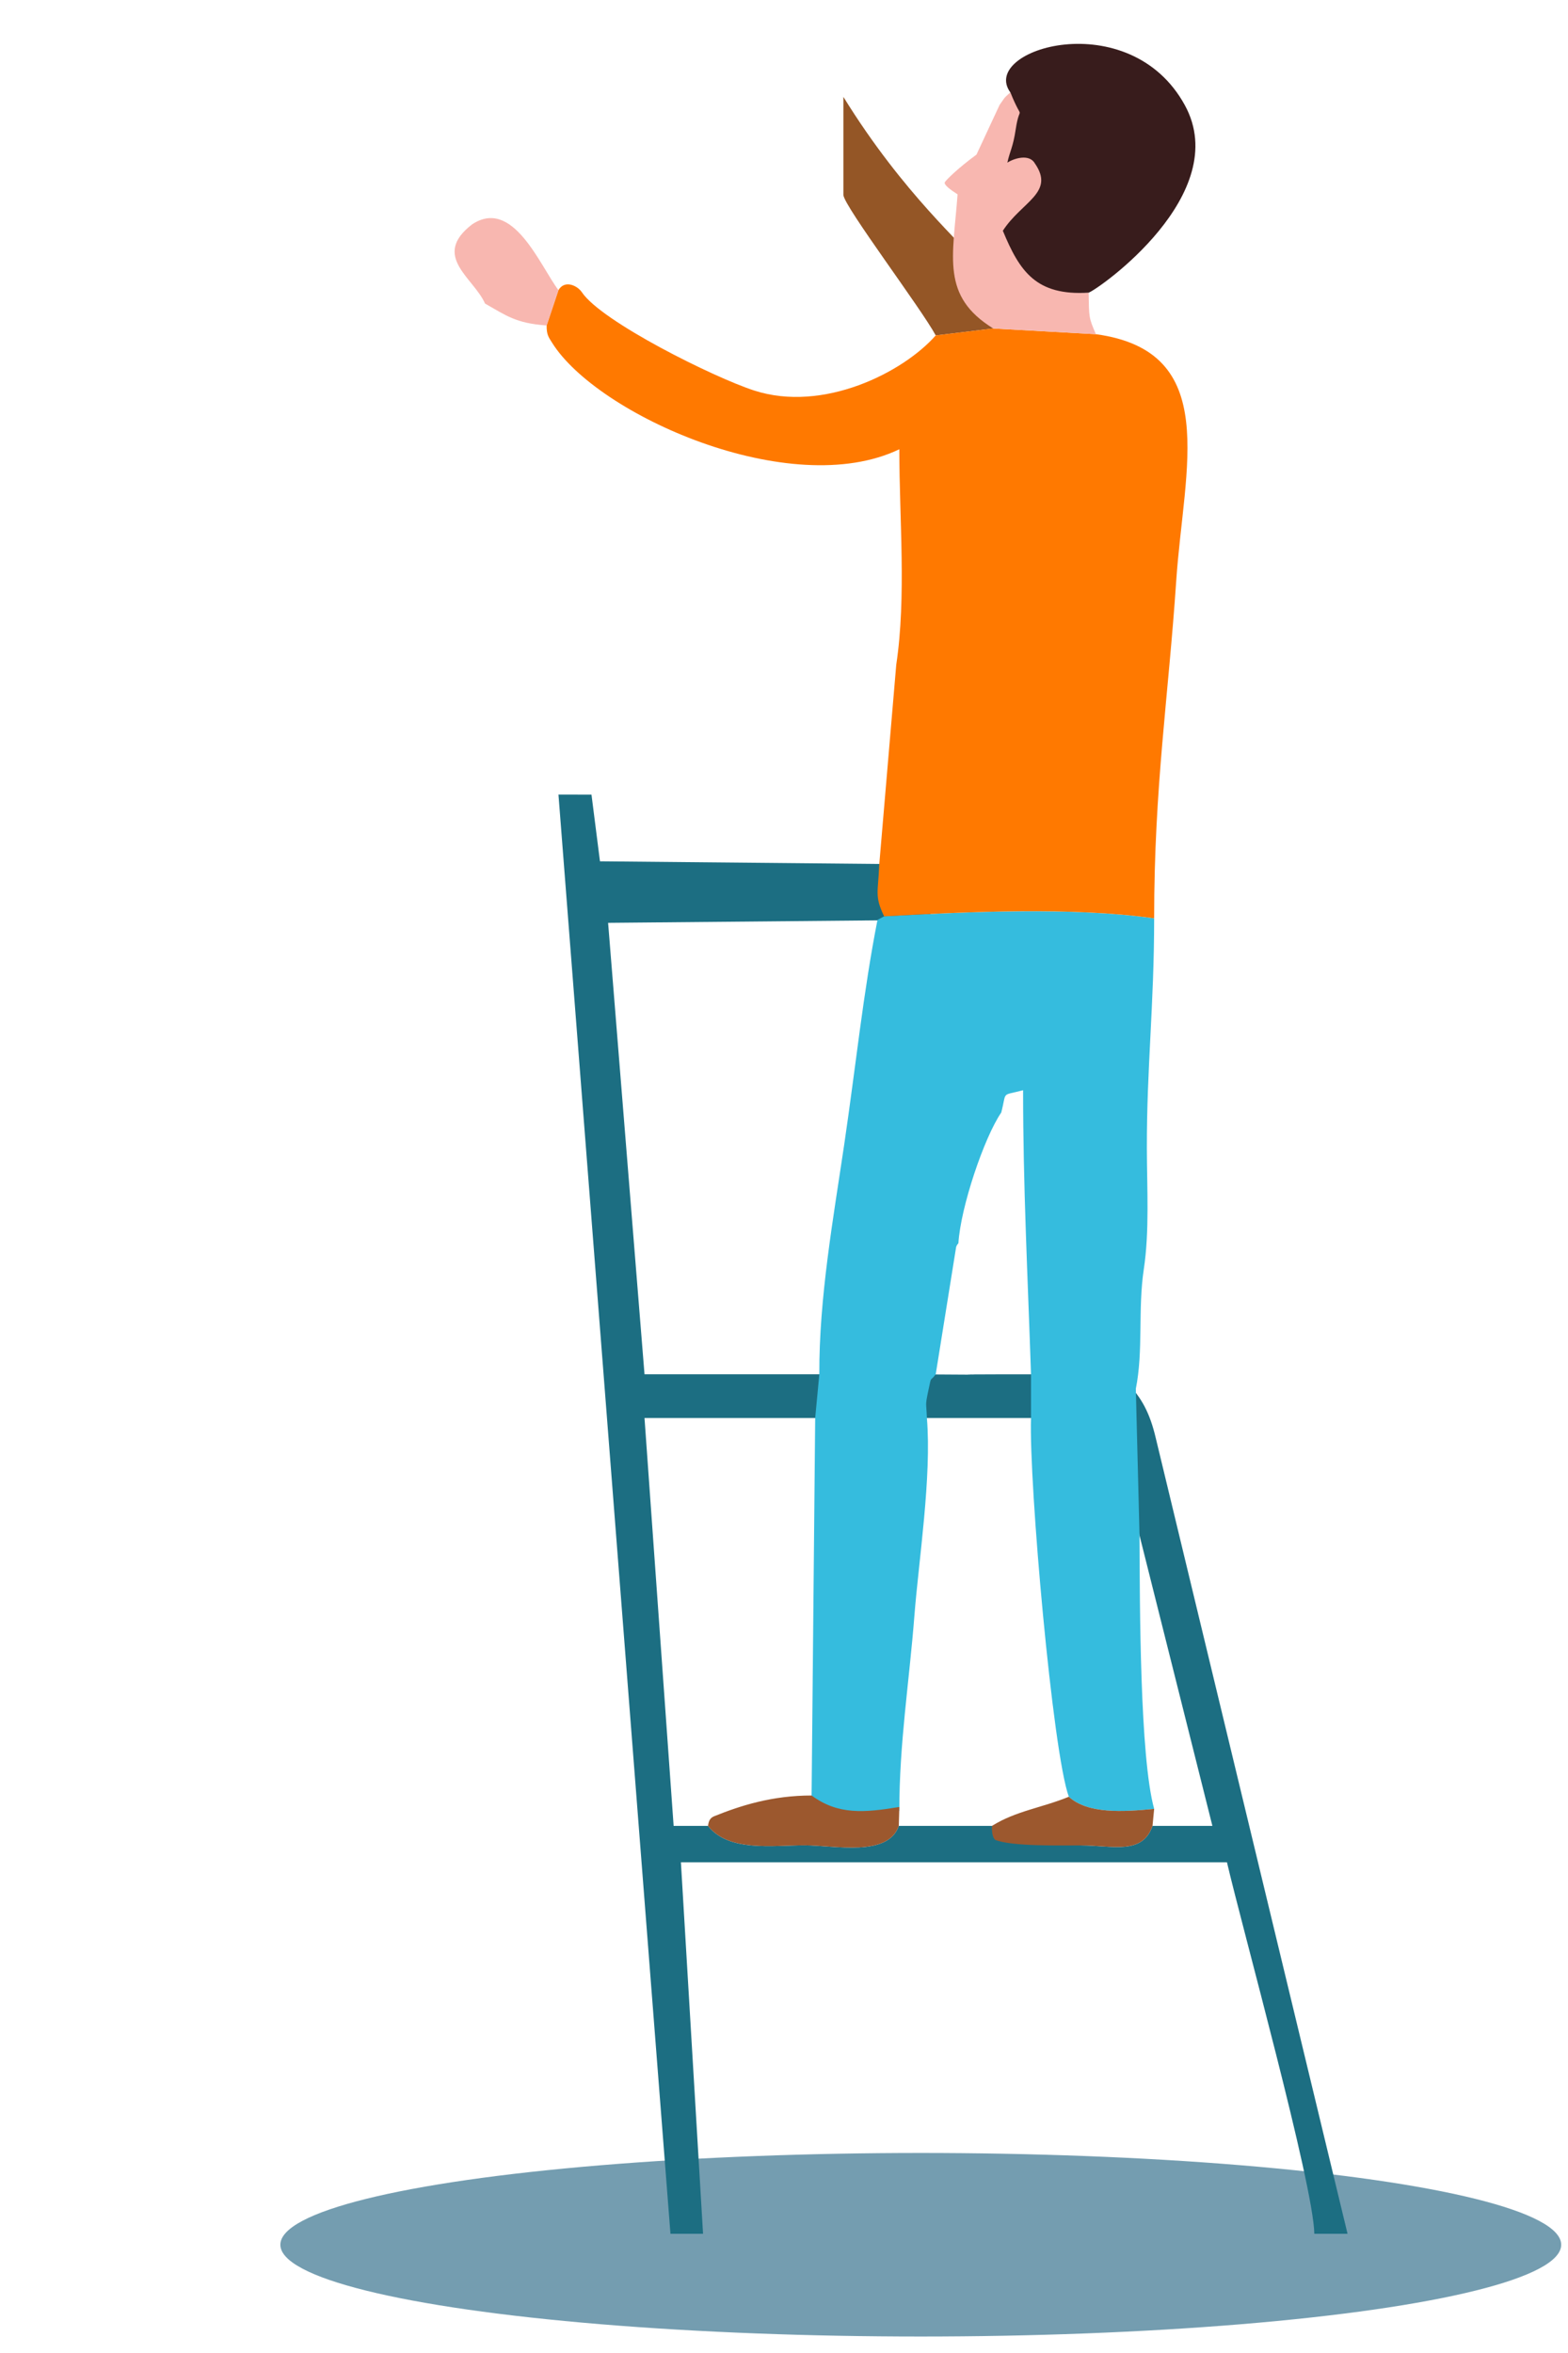 <?xml version="1.0" encoding="UTF-8"?> <!-- Creator: CorelDRAW 2020 (64-Bit) --> <svg xmlns="http://www.w3.org/2000/svg" xmlns:xlink="http://www.w3.org/1999/xlink" xmlns:xodm="http://www.corel.com/coreldraw/odm/2003" xml:space="preserve" width="100mm" height="150mm" style="shape-rendering:geometricPrecision; text-rendering:geometricPrecision; image-rendering:optimizeQuality; fill-rule:evenodd; clip-rule:evenodd" viewBox="0 0 10000 15000"> <defs> <style type="text/css"> <![CDATA[ .fil2 {fill:#1C6E82} .fil3 {fill:#35BCDE} .fil6 {fill:#381C1C} .fil1 {fill:#749DB0} .fil0 {fill:#945626} .fil7 {fill:#9C582E} .fil5 {fill:#F8B7B0} .fil4 {fill:#FF7900} ]]> </style> </defs> <g id="Слой_x0020_1">  <path class="fil0" d="M6223.7 1673.28c-29.58,401.19 217.43,214.77 111.09,420.77l-367.11 44.26c-93.47,-173.16 -581.56,-818.46 -588.98,-895.07l0 -625.7c389.92,630.78 777.16,948.83 845,1055.74z"></path> <ellipse class="fil1" cx="5872.32" cy="14309.86" rx="4084.31" ry="585.05"></ellipse> <path class="fil2" d="M5941.44 5841.37l-42.5 22.96 -2020.72 18.62 232.16 2877.95 1351.84 0 -26.41 278.58 -1325.43 0 185.73 2600.21 219.14 0c131.67,167.55 410.04,123.91 616.21,123.91 190.91,0 531.64,76.91 600.66,-123.91 350.29,0 157.14,0 665.81,0 45.22,118.88 -15,59.7 212.1,91.26 75.41,10.48 202.19,33.01 286.04,33.25 201.92,0.61 389.47,62.4 454.2,-124.51l381.84 0 -597.2 -2379.67 56.65 -441.09c86.41,89.79 141.14,184.51 179.77,350.04l1222.66 5070.92 -211.83 0c-5.41,-312.94 -459.71,-1949.63 -557.19,-2368.04l-3482.42 0 141.21 2368.04 -207.89 0 -714.25 -9174.69 210.63 0.46 54.1 425.12 2083.9 19.84c-6.05,174.38 -32.43,199.95 31.19,330.75zm-280.18 3198.11c-3.4,-102.19 -12.64,-71.18 9.85,-177.89 21.06,-99.88 8.69,-47.97 46.49,-101.23 1149.17,6.81 -200,0.54 976.17,0.54l0 278.58c-1367.14,0 179.66,0 -1032.51,0z"></path> <path class="fil3" d="M7243.78 8853.75l23.46 928.65c2.03,451.63 2.2,1419.72 93.42,1749.01 -195.95,18.84 -422.64,33.87 -544.1,-77.45 -103.4,-281 -255.11,-2000.79 -241.25,-2414.48l0 -278.58c-21.46,-640.08 -50.43,-1194.8 -50.43,-1810.88 -143.35,38.28 -102.69,0.96 -139.31,142.09 -108.61,158.25 -259.42,603.56 -273.24,833.01 -6.91,9.76 -13.7,14.81 -15.81,32.22l-128.84 803.02c-37.8,53.26 -25.43,1.35 -46.5,101.23 -22.48,106.71 -13.25,75.7 -9.85,177.89 31.03,374.31 -52.2,908.07 -79.42,1257.2 -33.93,435.31 -96.4,813.54 -96.4,1247.2 -92.52,13.3 -183.7,33.06 -280.76,37.02 -51.34,2.11 -110.34,4.55 -158.64,-8.89 -102.35,-28.51 -66.07,-21.62 -120.63,-71.63l23.42 -2460.9 26.4 -278.58c-2.2,-487.31 90.09,-999.84 158.86,-1465.75 73.8,-499.96 121.55,-971.27 212.06,-1430.82l42.5 -22.96c533.4,-28.88 1197.21,-61.02 1721.94,12.74 0,550.8 -47.68,955.45 -46.5,1467.31 0.58,254.11 17.28,526.47 -19.54,769.82 -38.5,254.49 -1.79,517.99 -50.84,762.51z"></path> <path class="fil4" d="M3710.99 1863.1c125.7,187.74 844.35,544.27 1099.33,626.6 439.87,142.01 948.36,-114.39 1157.36,-351.39l367.11 -44.26 654.39 36.39c801.74,109.36 560.99,849.98 512.38,1570.95 -50.27,746.03 -140.9,1313.83 -140.9,2152.72 -524.73,-73.76 -1188.54,-41.62 -1721.94,-12.74 -63.63,-130.8 -37.25,-156.37 -31.19,-330.75l108.41 -1273.25c65.14,-435.02 19.57,-925.22 19.57,-1373.38 -694.38,333.18 -1927.43,-219.69 -2214.11,-678.51 -22.08,-35.36 -36.06,-51.01 -35.09,-110.84l75.23 -224.91c40.11,-68.55 121.92,-28.24 149.45,13.37z"></path> <path class="fil5" d="M6942.77 1865.76c2.97,159.99 0.25,157.32 46.41,264.68l-654.39 -36.39c-334.55,-206 -257.39,-453.99 -227.8,-855.19 -39.96,-25.35 -89.31,-60.29 -81.55,-76.87 5.9,-12.57 84.49,-90.41 202.07,-176.33l147.5 -316.86c46.85,-65.52 17.86,-31.72 68.52,-80 86.15,211.11 239.28,-13.18 211.49,171.45 -33.83,224.69 32.56,143.98 102.15,269.18 174.39,313.73 82.31,175.63 -37.57,361.48 107.64,260.84 -111.18,495.19 223.17,474.85z"></path> <path class="fil6" d="M6942.77 1865.76c-334.35,20.34 -439.39,-133.91 -547.03,-394.74 119.88,-185.85 333.87,-241.9 204.73,-428.53 -34.48,-62.03 -129.01,-35.57 -175.93,-5.76 17.02,-76.97 35.8,-96.95 52.87,-210.31 27.8,-184.64 52.27,-26.51 -33.88,-237.62 -201.16,-275.99 759.96,-564.94 1113.32,82.71 309.35,566.99 -550.22,1172.12 -614.08,1194.25z"></path> <path class="fil5" d="M3561.54 1849.73l-75.23 224.91c-197.86,-13.33 -260.38,-64.89 -392.94,-139.31 -71.51,-163.69 -344.77,-302.72 -83.01,-504.72 260.51,-173.88 432.79,261.35 551.18,419.12z"></path> <path class="fil7" d="M5735.58 11519.24l-3.46 120.45c-69.02,200.82 -409.75,123.91 -600.66,123.91 -206.17,0 -484.54,43.64 -616.21,-123.91 3.43,-21.46 7.41,-48.54 39.01,-61.29 168.4,-68 370.41,-132.4 621.72,-132.4 169,124.91 335.78,109.88 559.6,73.24z"></path> <path class="fil7" d="M7360.66 11531.41l-10.39 108.28c-64.73,186.91 -252.28,125.12 -454.2,124.51 -125.19,-0.36 -443.46,8.22 -549.79,-35.69 -15.47,-15.58 -21.68,-45.7 -19.67,-88.82 152.2,-95.66 320.2,-115.64 489.95,-185.73 121.46,111.32 348.15,96.29 544.1,77.45z"></path> </g> </svg> 
